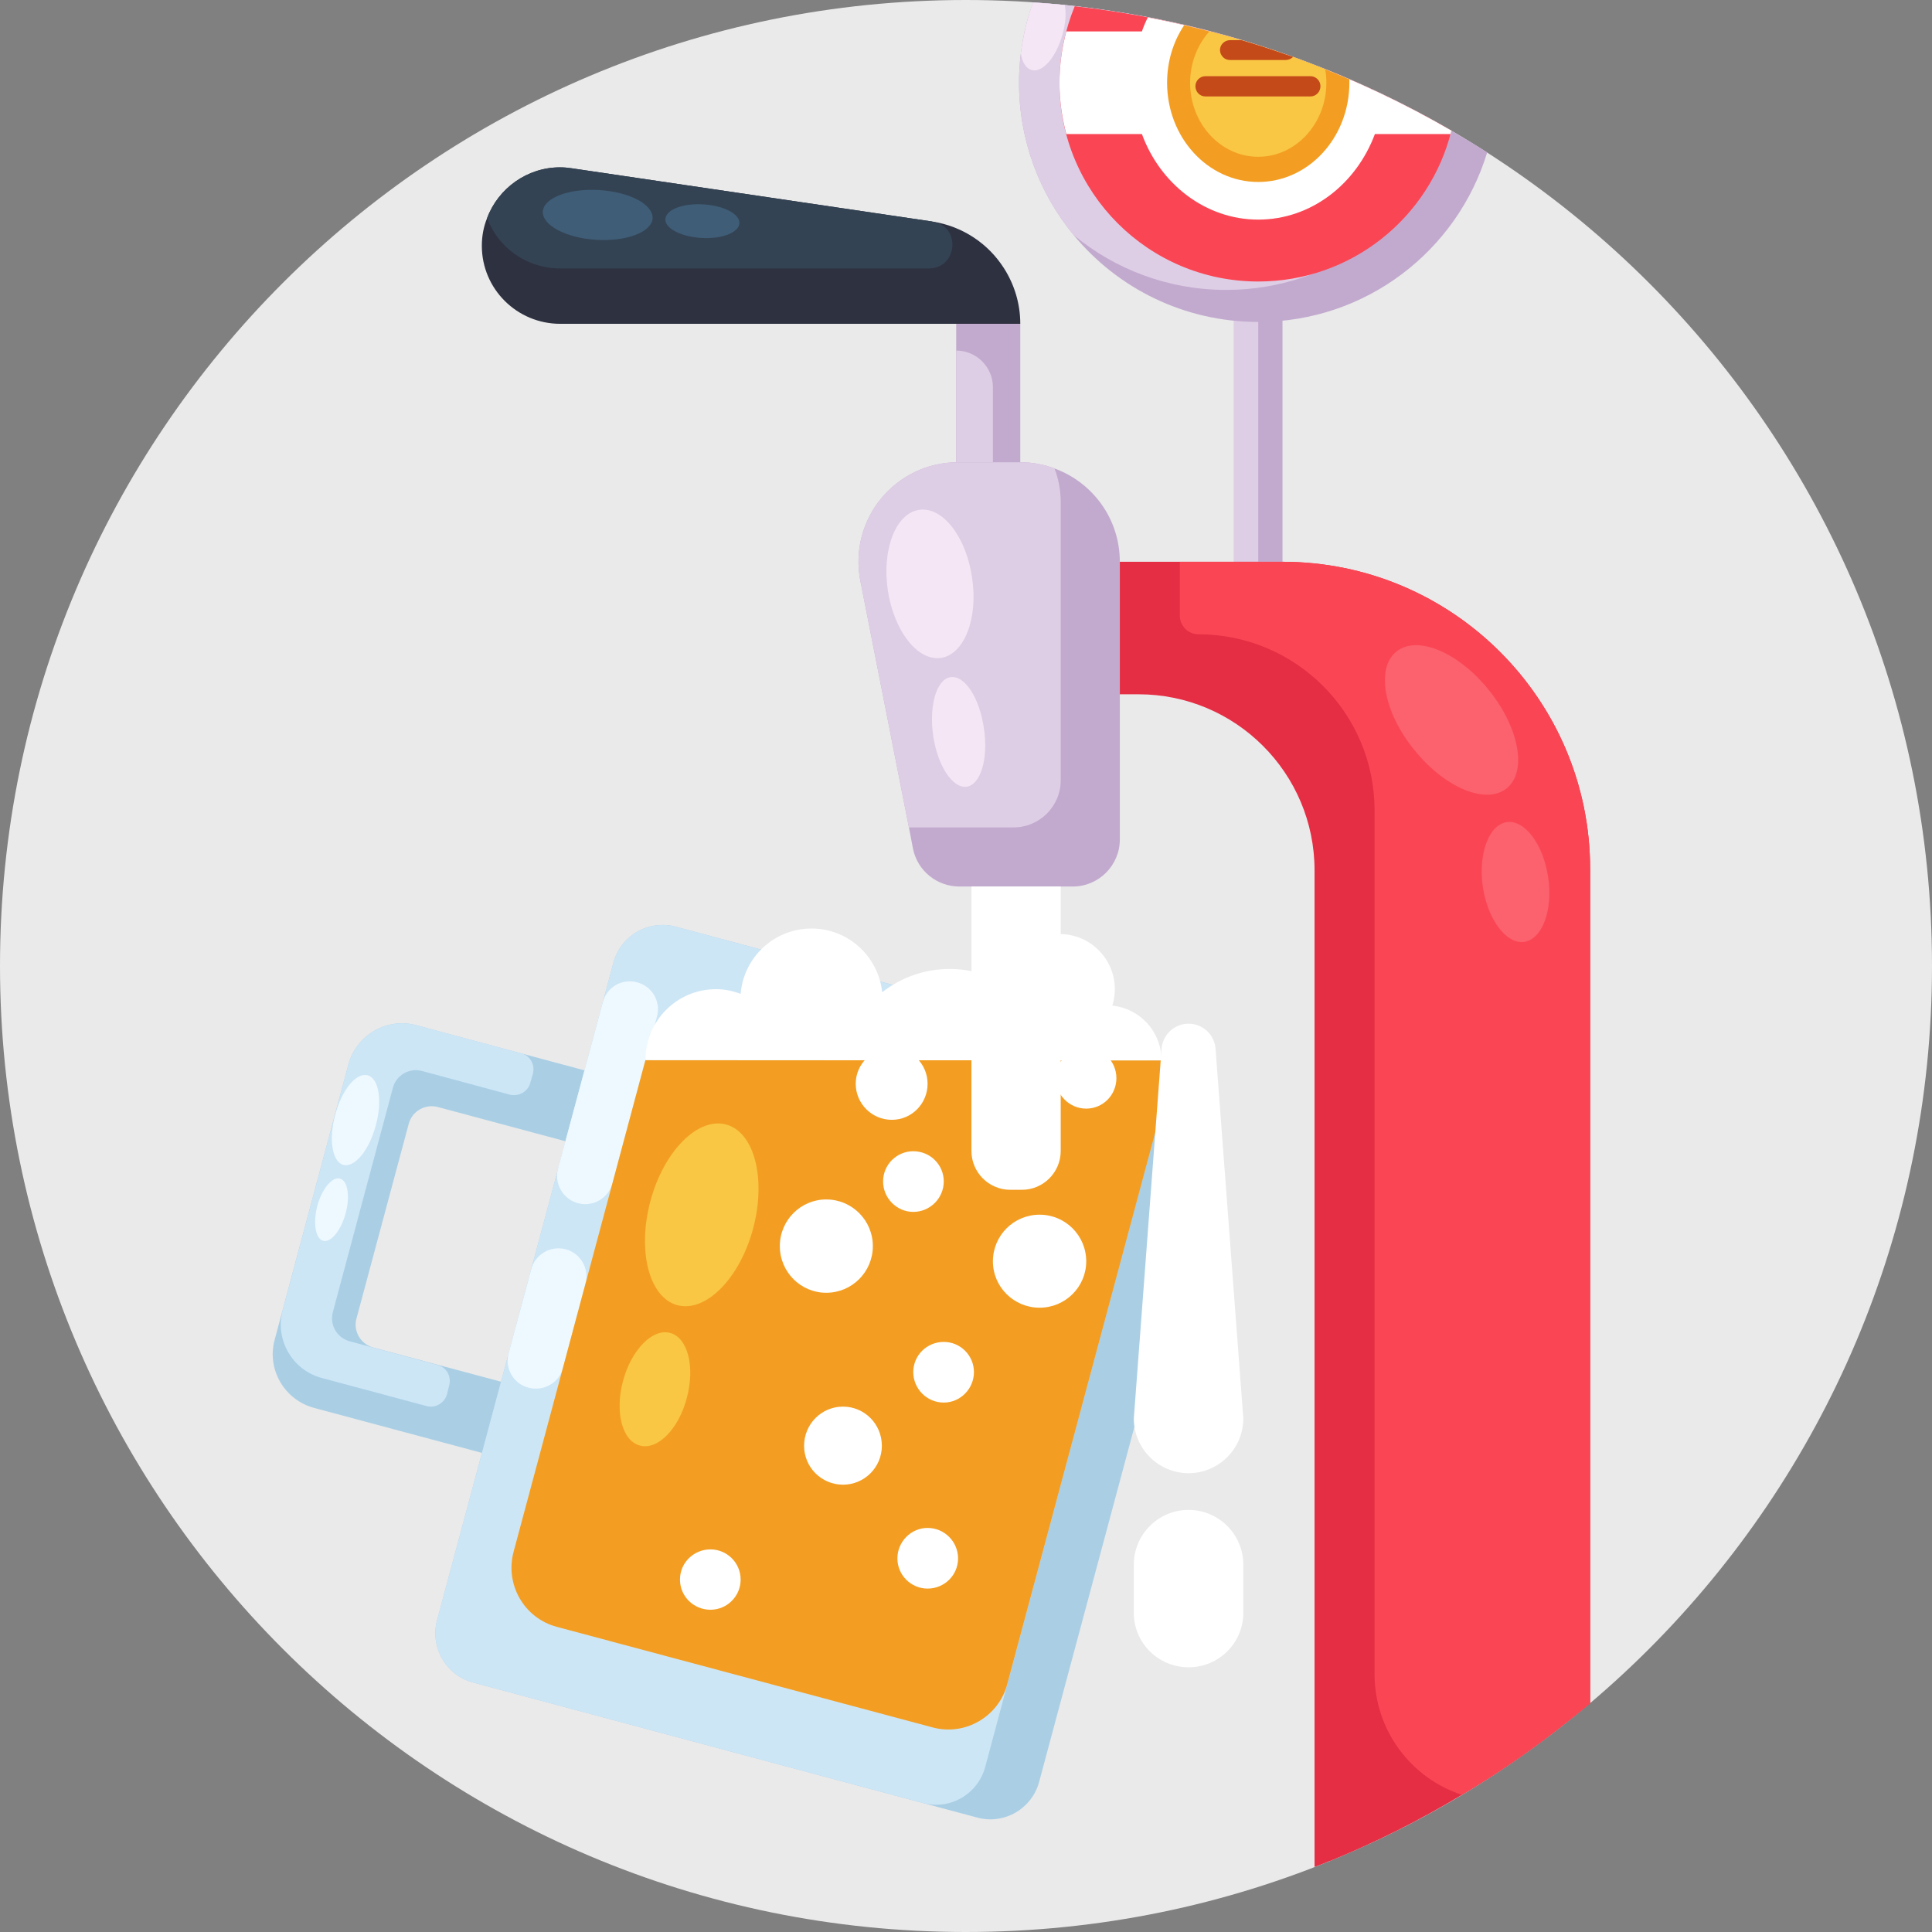 <?xml version="1.0" encoding="UTF-8"?>
<!DOCTYPE svg PUBLIC "-//W3C//DTD SVG 1.1//EN" "http://www.w3.org/Graphics/SVG/1.1/DTD/svg11.dtd">
<!-- Creator: CorelDRAW 2020 (64 Bit) -->
<svg xmlns="http://www.w3.org/2000/svg" xml:space="preserve" width="150px" height="150px" version="1.1" style="shape-rendering:geometricPrecision; text-rendering:geometricPrecision; image-rendering:optimizeQuality; fill-rule:evenodd; clip-rule:evenodd"
viewBox="0 0 62.11 62.11"
 xmlns:xlink="http://www.w3.org/1999/xlink"
 xmlns:xodm="http://www.corel.com/coreldraw/odm/2003">
 <rect x="0" y="0" width="62.11" height="62.11" fill="#808080" stroke="none"/>
 <defs>
  <style type="text/css">
   <![CDATA[
    .fil1 {fill:#2E3140;fill-rule:nonzero}
    .fil2 {fill:#334353;fill-rule:nonzero}
    .fil3 {fill:#3F5D77;fill-rule:nonzero}
    .fil14 {fill:#AACFE5;fill-rule:nonzero}
    .fil4 {fill:#C2AACF;fill-rule:nonzero}
    .fil11 {fill:#C44A1A;fill-rule:nonzero}
    .fil15 {fill:#CDE6F6;fill-rule:nonzero}
    .fil5 {fill:#DECEE5;fill-rule:nonzero}
    .fil12 {fill:#E52E44;fill-rule:nonzero}
    .fil16 {fill:#EEF9FF;fill-rule:nonzero}
    .fil9 {fill:#F39E22;fill-rule:nonzero}
    .fil6 {fill:#F4E6F4;fill-rule:nonzero}
    .fil10 {fill:#F9C744;fill-rule:nonzero}
    .fil7 {fill:#FA4654;fill-rule:nonzero}
    .fil13 {fill:#FB626E;fill-rule:nonzero}
    .fil0 {fill:#EAEAEA;fill-rule:nonzero}
    .fil8 {fill:white;fill-rule:nonzero}
   ]]>
  </style>
 </defs>
 <g id="Camada_x0020_1">
  <g id="_2260527929504">
   <path class="fil0" d="M62.11 31.05c0,17.15 -13.91,31.06 -31.06,31.06 -17.15,0 -31.05,-13.91 -31.05,-31.06 0,-17.15 13.9,-31.05 31.05,-31.05 17.15,0 31.06,13.9 31.06,31.05z"/>
   <path class="fil0" d="M55.6 31.05c0,13.56 -10.99,24.55 -24.55,24.55 -13.55,0 -24.54,-10.99 -24.54,-24.55 0,-13.55 10.99,-24.54 24.54,-24.54 13.56,0 24.55,10.99 24.55,24.54z"/>
   <path class="fil1" d="M32.8 10.41l-14.79 0c-1.39,0 -2.52,-1.12 -2.52,-2.51 0,-0.32 0.06,-0.62 0.17,-0.89 0.36,-0.96 1.29,-1.63 2.34,-1.63 0.13,0 0.25,0.01 0.38,0.03l11.58 1.71c0.99,0.15 1.82,0.72 2.32,1.51 0.33,0.52 0.52,1.13 0.52,1.78z"/>
   <path class="fil2" d="M29.99 7.13c0.91,0.14 0.8,1.5 -0.13,1.5l-11.85 0c-1.08,0 -2,-0.67 -2.35,-1.62 0.36,-0.96 1.29,-1.63 2.34,-1.63 0.13,0 0.25,0.01 0.38,0.03l11.58 1.71c0.01,0.01 0.02,0.01 0.03,0.01z"/>
   <path class="fil3" d="M19.26 6.11c0.98,0.06 1.74,0.46 1.72,0.91 -0.03,0.44 -0.84,0.75 -1.81,0.69 -0.98,-0.06 -1.74,-0.47 -1.72,-0.91 0.03,-0.44 0.84,-0.75 1.81,-0.69z"/>
   <path class="fil3" d="M22.61 6.57c0.66,0.04 1.18,0.31 1.16,0.61 -0.02,0.3 -0.57,0.51 -1.22,0.47 -0.66,-0.04 -1.18,-0.31 -1.16,-0.61 0.02,-0.3 0.56,-0.51 1.22,-0.47z"/>
   <path class="fil4" d="M36 18.06l0 8.93c0,0.83 -0.68,1.51 -1.51,1.51l-3.65 0c-0.72,0 -1.35,-0.51 -1.49,-1.22l-0.13 -0.68 -1.56 -7.92c-0.39,-1.98 1.12,-3.82 3.14,-3.82l2 0c0.39,0 0.76,0.07 1.1,0.2 1.23,0.45 2.1,1.62 2.1,3z"/>
   <path class="fil5" d="M34.1 16.16l0 8.92c0,0.84 -0.68,1.52 -1.52,1.52l-3.36 0 -1.56 -7.92c-0.39,-1.98 1.12,-3.82 3.14,-3.82l2 0c0.39,0 0.76,0.07 1.1,0.2 0.13,0.34 0.2,0.71 0.2,1.1z"/>
   <path class="fil6" d="M31.25 18.57c0.2,1.31 -0.25,2.47 -1,2.58 -0.75,0.11 -1.51,-0.86 -1.71,-2.18 -0.19,-1.32 0.26,-2.47 1.01,-2.58 0.75,-0.11 1.51,0.86 1.7,2.18z"/>
   <path class="fil6" d="M31.63 23.41c0.15,0.97 -0.1,1.81 -0.55,1.88 -0.45,0.07 -0.94,-0.67 -1.08,-1.64 -0.14,-0.97 0.11,-1.82 0.56,-1.88 0.45,-0.07 0.93,0.66 1.07,1.64z"/>
   <polygon class="fil4" points="30.74,14.86 32.8,14.86 32.8,10.41 30.74,10.41 "/>
   <path class="fil5" d="M30.74 11.27l0 3.59 1.18 0 0 -2.41c0,-0.65 -0.53,-1.18 -1.18,-1.18z"/>
   <polygon class="fil4" points="39.67,18.06 41.23,18.06 41.23,9.99 39.67,9.99 "/>
   <polygon class="fil5" points="39.67,18.06 40.45,18.06 40.45,9.99 39.67,9.99 "/>
   <path class="fil4" d="M47.81 4.9c-0.96,3.16 -3.89,5.45 -7.36,5.45 -2.38,0 -4.52,-1.08 -5.93,-2.79 -1.1,-1.33 -1.76,-3.04 -1.76,-4.9 0,-0.91 0.16,-1.78 0.45,-2.58l0 0c0.34,0.02 0.68,0.05 1.02,0.08 0.11,0.02 0.22,0.03 0.32,0.04 4.24,0.48 8.37,1.83 12.11,4 0,0 0,0 0.01,0.01 0.38,0.22 0.77,0.45 1.14,0.69z"/>
   <path class="fil5" d="M46.67 4.21c-1.06,2.98 -3.91,5.11 -7.25,5.11 -1.86,0 -3.57,-0.66 -4.9,-1.76 -1.1,-1.33 -1.76,-3.04 -1.76,-4.9 0,-0.91 0.16,-1.78 0.45,-2.58l0 0c0.34,0.02 0.68,0.05 1.02,0.08 4.35,0.45 8.6,1.82 12.44,4.05z"/>
   <path class="fil6" d="M34.15 1.13c-0.2,0.72 -0.64,1.22 -0.99,1.12 -0.18,-0.05 -0.3,-0.25 -0.34,-0.53 0.07,-0.56 0.2,-1.1 0.38,-1.62 0,-0.01 0.01,-0.02 0.01,-0.02 0.34,0.02 0.68,0.05 1.02,0.08 0.05,0.27 0.03,0.61 -0.08,0.97z"/>
   <path class="fil7" d="M46.66 4.2c-0.69,2.79 -3.21,4.85 -6.21,4.85 -3.53,0 -6.39,-2.86 -6.39,-6.39 0,-0.87 0.18,-1.7 0.49,-2.46 4.24,0.48 8.37,1.83 12.11,4z"/>
   <path class="fil8" d="M46.66 4.2c-0.01,0.04 -0.02,0.07 -0.03,0.11l-2.43 0c-0.6,1.61 -2.05,2.75 -3.75,2.75 -1.69,0 -3.15,-1.14 -3.74,-2.75l-2.43 0c-0.14,-0.53 -0.22,-1.08 -0.22,-1.65 0,-0.57 0.08,-1.12 0.22,-1.65l2.43 0c0.05,-0.15 0.12,-0.31 0.19,-0.45 3.41,0.65 6.71,1.87 9.76,3.64z"/>
   <path class="fil9" d="M43.38 2.66c0,1.76 -1.31,3.19 -2.93,3.19 -1.62,0 -2.93,-1.43 -2.93,-3.19 0,-0.69 0.2,-1.33 0.55,-1.85 1.82,0.42 3.59,1 5.31,1.74 0,0.04 0,0.07 0,0.11z"/>
   <path class="fil10" d="M42.64 2.66c0,1.31 -0.98,2.38 -2.19,2.38 -1.21,0 -2.19,-1.07 -2.19,-2.38 0,-0.64 0.24,-1.23 0.62,-1.65 1.26,0.32 2.51,0.73 3.72,1.22 0.03,0.14 0.04,0.28 0.04,0.43z"/>
   <path class="fil11" d="M41.57 1.83c-0.06,0.06 -0.15,0.1 -0.24,0.1l-1.78 0c-0.09,0 -0.17,-0.03 -0.23,-0.09 -0.06,-0.06 -0.1,-0.14 -0.1,-0.23 0,-0.18 0.15,-0.32 0.33,-0.32l0.36 0c0.55,0.16 1.11,0.35 1.66,0.54z"/>
   <path class="fil11" d="M42.13 2.45l-3.38 0c-0.18,0 -0.32,0.15 -0.32,0.32 0,0.18 0.14,0.33 0.32,0.33l3.38 0c0.18,0 0.32,-0.15 0.32,-0.33 0,-0.17 -0.14,-0.32 -0.32,-0.32z"/>
   <path class="fil12" d="M51.12 27.94l0 26.82c-0.51,0.42 -1.02,0.83 -1.56,1.23 -0.83,0.62 -1.69,1.19 -2.56,1.71 -1.38,0.83 -2.8,1.54 -4.25,2.13l-0.01 0c-0.16,0.07 -0.32,0.13 -0.48,0.19l0 -32.04c0,-3.13 -2.54,-5.66 -5.66,-5.66l-0.6 0 0 -4.26 5.23 0c5.46,0 9.89,4.43 9.89,9.88z"/>
   <path class="fil7" d="M51.12 27.94l0 26.82c-0.51,0.42 -1.02,0.83 -1.56,1.23 -0.83,0.62 -1.69,1.19 -2.56,1.71 -1.63,-0.53 -2.81,-2.07 -2.81,-3.88l0 -27.77c0,-3.13 -2.54,-5.66 -5.67,-5.66 -0.16,0 -0.31,-0.07 -0.41,-0.17 -0.11,-0.11 -0.18,-0.26 -0.18,-0.42l0 -1.74 3.3 0c5.46,0 9.89,4.43 9.89,9.88z"/>
   <path class="fil13" d="M47.86 22.18c0.98,1.21 1.24,2.63 0.58,3.16 -0.66,0.54 -1.99,-0.01 -2.97,-1.23 -0.99,-1.21 -1.24,-2.63 -0.58,-3.16 0.66,-0.54 1.99,0.01 2.97,1.23z"/>
   <path class="fil13" d="M49.77 28.2c0.16,1.06 -0.19,1.99 -0.77,2.08 -0.57,0.08 -1.17,-0.71 -1.33,-1.77 -0.15,-1.06 0.19,-1.99 0.77,-2.08 0.58,-0.08 1.17,0.71 1.33,1.77z"/>
   <path class="fil14" d="M11.2 34.22l-2.37 8.85c-0.26,0.95 0.31,1.93 1.26,2.19l5.41 1.45 0.61 -2.29 -4.11 -1.1c-0.41,-0.11 -0.65,-0.53 -0.54,-0.93l1.68 -6.26c0.11,-0.41 0.53,-0.65 0.94,-0.54l4.1 1.1 0.61 -2.28 -5.4 -1.45c-0.95,-0.26 -1.93,0.31 -2.19,1.26z"/>
   <path class="fil15" d="M11.2 34.22l-2.11 7.89c-0.26,0.96 0.31,1.94 1.26,2.19l3.36 0.9c0.28,0.08 0.58,-0.09 0.66,-0.38l0.07 -0.28c0.08,-0.29 -0.09,-0.59 -0.38,-0.66l-2.82 -0.76c-0.41,-0.11 -0.65,-0.53 -0.54,-0.94l1.93 -7.21c0.11,-0.41 0.53,-0.65 0.94,-0.54l2.82 0.76c0.29,0.07 0.59,-0.1 0.66,-0.39l0.08 -0.28c0.08,-0.29 -0.09,-0.59 -0.38,-0.66l-3.36 -0.9c-0.95,-0.26 -1.93,0.31 -2.19,1.26z"/>
   <path class="fil16" d="M11.82 34.57c0.36,0.1 0.48,0.82 0.26,1.61 -0.21,0.8 -0.68,1.36 -1.04,1.27 -0.36,-0.1 -0.48,-0.82 -0.26,-1.62 0.21,-0.79 0.67,-1.36 1.04,-1.26z"/>
   <path class="fil16" d="M10.93 37.89c0.25,0.07 0.33,0.57 0.18,1.12 -0.15,0.55 -0.47,0.94 -0.72,0.88 -0.25,-0.07 -0.33,-0.57 -0.19,-1.12 0.15,-0.55 0.48,-0.95 0.73,-0.88z"/>
   <path class="fil14" d="M19.72 30.95l-5.67 21.14c-0.23,0.87 0.29,1.77 1.16,2l16.2 4.34c0.87,0.24 1.77,-0.28 2,-1.16l5.67 -21.13c0.23,-0.87 -0.29,-1.77 -1.16,-2.01l-16.2 -4.34c-0.87,-0.23 -1.77,0.29 -2,1.16z"/>
   <path class="fil15" d="M19.72 30.95l-5.67 21.14c-0.23,0.87 0.29,1.77 1.16,2l14.45 3.87c0.88,0.24 1.77,-0.28 2.01,-1.15l5.66 -21.14c0.23,-0.87 -0.28,-1.77 -1.16,-2l-14.45 -3.88c-0.87,-0.23 -1.77,0.29 -2,1.16z"/>
   <path class="fil16" d="M18.58 38.68c0.48,0.13 0.98,-0.16 1.11,-0.64l1.43 -5.36c0.13,-0.48 -0.15,-0.97 -0.64,-1.1 -0.48,-0.13 -0.97,0.15 -1.1,0.64l-1.44 5.35c-0.13,0.48 0.16,0.98 0.64,1.11z"/>
   <path class="fil16" d="M16.99 44.61c0.48,0.13 0.98,-0.15 1.11,-0.63l0.72 -2.71c0.13,-0.48 -0.15,-0.98 -0.64,-1.11 -0.48,-0.12 -0.97,0.16 -1.1,0.64l-0.73 2.71c-0.13,0.48 0.16,0.98 0.64,1.1z"/>
   <path class="fil9" d="M20.75 34.08l17.01 0.01 -5.38 20.06c-0.28,1.04 -1.36,1.67 -2.41,1.38l-12.07 -3.23c-1.05,-0.28 -1.67,-1.36 -1.39,-2.41l4.24 -15.81z"/>
   <path class="fil10" d="M23.34 36.15c0.91,0.24 1.3,1.74 0.87,3.35 -0.43,1.6 -1.52,2.7 -2.43,2.46 -0.91,-0.24 -1.3,-1.74 -0.87,-3.35 0.43,-1.6 1.52,-2.7 2.43,-2.46z"/>
   <path class="fil10" d="M21.54 42.85c0.57,0.15 0.81,1.09 0.54,2.09 -0.26,1 -0.94,1.69 -1.51,1.53 -0.57,-0.15 -0.81,-1.08 -0.54,-2.08 0.27,-1 0.95,-1.69 1.51,-1.54z"/>
   <path class="fil8" d="M29.82 34.84c0,0.64 -0.51,1.16 -1.15,1.16 -0.64,0 -1.16,-0.52 -1.16,-1.16 0,-0.63 0.52,-1.15 1.16,-1.15 0.64,0 1.15,0.52 1.15,1.15z"/>
   <path class="fil8" d="M28.06 40.06c0,0.83 -0.67,1.5 -1.5,1.5 -0.82,0 -1.49,-0.67 -1.49,-1.5 0,-0.83 0.67,-1.5 1.49,-1.5 0.83,0 1.5,0.67 1.5,1.5z"/>
   <path class="fil8" d="M34.92 40.55c0,0.82 -0.67,1.49 -1.5,1.49 -0.83,0 -1.5,-0.67 -1.5,-1.49 0,-0.83 0.67,-1.5 1.5,-1.5 0.83,0 1.5,0.67 1.5,1.5z"/>
   <path class="fil8" d="M31.31 44.11c0,0.54 -0.44,0.98 -0.97,0.98 -0.54,0 -0.98,-0.44 -0.98,-0.98 0,-0.54 0.44,-0.97 0.98,-0.97 0.53,0 0.97,0.43 0.97,0.97z"/>
   <path class="fil8" d="M30.8 50.1c0,0.54 -0.44,0.97 -0.98,0.97 -0.53,0 -0.97,-0.43 -0.97,-0.97 0,-0.54 0.44,-0.98 0.97,-0.98 0.54,0 0.98,0.44 0.98,0.98z"/>
   <path class="fil8" d="M30.34 37.98c0,0.54 -0.44,0.98 -0.98,0.98 -0.53,0 -0.97,-0.44 -0.97,-0.98 0,-0.54 0.44,-0.97 0.97,-0.97 0.54,0 0.98,0.43 0.98,0.97z"/>
   <path class="fil8" d="M35.89 34.66c0,0.54 -0.43,0.98 -0.97,0.98 -0.54,0 -0.98,-0.44 -0.98,-0.98 0,-0.54 0.44,-0.97 0.98,-0.97 0.54,0 0.97,0.43 0.97,0.97z"/>
   <path class="fil8" d="M28.35 46.48c0,0.69 -0.56,1.25 -1.25,1.25 -0.69,0 -1.25,-0.56 -1.25,-1.25 0,-0.7 0.56,-1.26 1.25,-1.26 0.69,0 1.25,0.56 1.25,1.26z"/>
   <path class="fil8" d="M23.81 50.78c0,0.54 -0.44,0.97 -0.97,0.97 -0.54,0 -0.98,-0.43 -0.98,-0.97 0,-0.54 0.44,-0.97 0.98,-0.97 0.53,0 0.97,0.43 0.97,0.97z"/>
   <path class="fil8" d="M37.34 34.08l0 0.01 -16.59 -0.01c0,-1.26 1.01,-2.28 2.27,-2.28 0.28,0 0.55,0.06 0.79,0.15 0.1,-1.18 1.08,-2.1 2.28,-2.1 1.18,0 2.15,0.9 2.27,2.05 0.6,-0.47 1.35,-0.75 2.17,-0.75 0.65,0 1.26,0.18 1.79,0.49 0.08,-0.9 0.84,-1.61 1.76,-1.61 0.97,0 1.76,0.8 1.76,1.77 0,0.19 -0.03,0.36 -0.08,0.53 0.89,0.09 1.58,0.84 1.58,1.75z"/>
   <path class="fil8" d="M38.21 47.36c-0.97,0 -1.76,-0.79 -1.76,-1.76l0.89 -11.85c0.02,-0.47 0.4,-0.84 0.87,-0.84 0.47,0 0.85,0.37 0.87,0.84l0.89 11.85c0,0.97 -0.79,1.76 -1.76,1.76z"/>
   <path class="fil8" d="M38.21 53.6c-0.97,0 -1.76,-0.78 -1.76,-1.75l0 -1.55c0,-0.97 0.79,-1.76 1.76,-1.76 0.97,0 1.76,0.79 1.76,1.76l0 1.55c0,0.97 -0.79,1.75 -1.76,1.75z"/>
   <path class="fil8" d="M32.85 38.25l-0.37 0c-0.69,0 -1.25,-0.56 -1.25,-1.25l0 -8.5 2.87 0 0 8.5c0,0.69 -0.56,1.25 -1.25,1.25z"/>
  </g>
 </g>
</svg>
